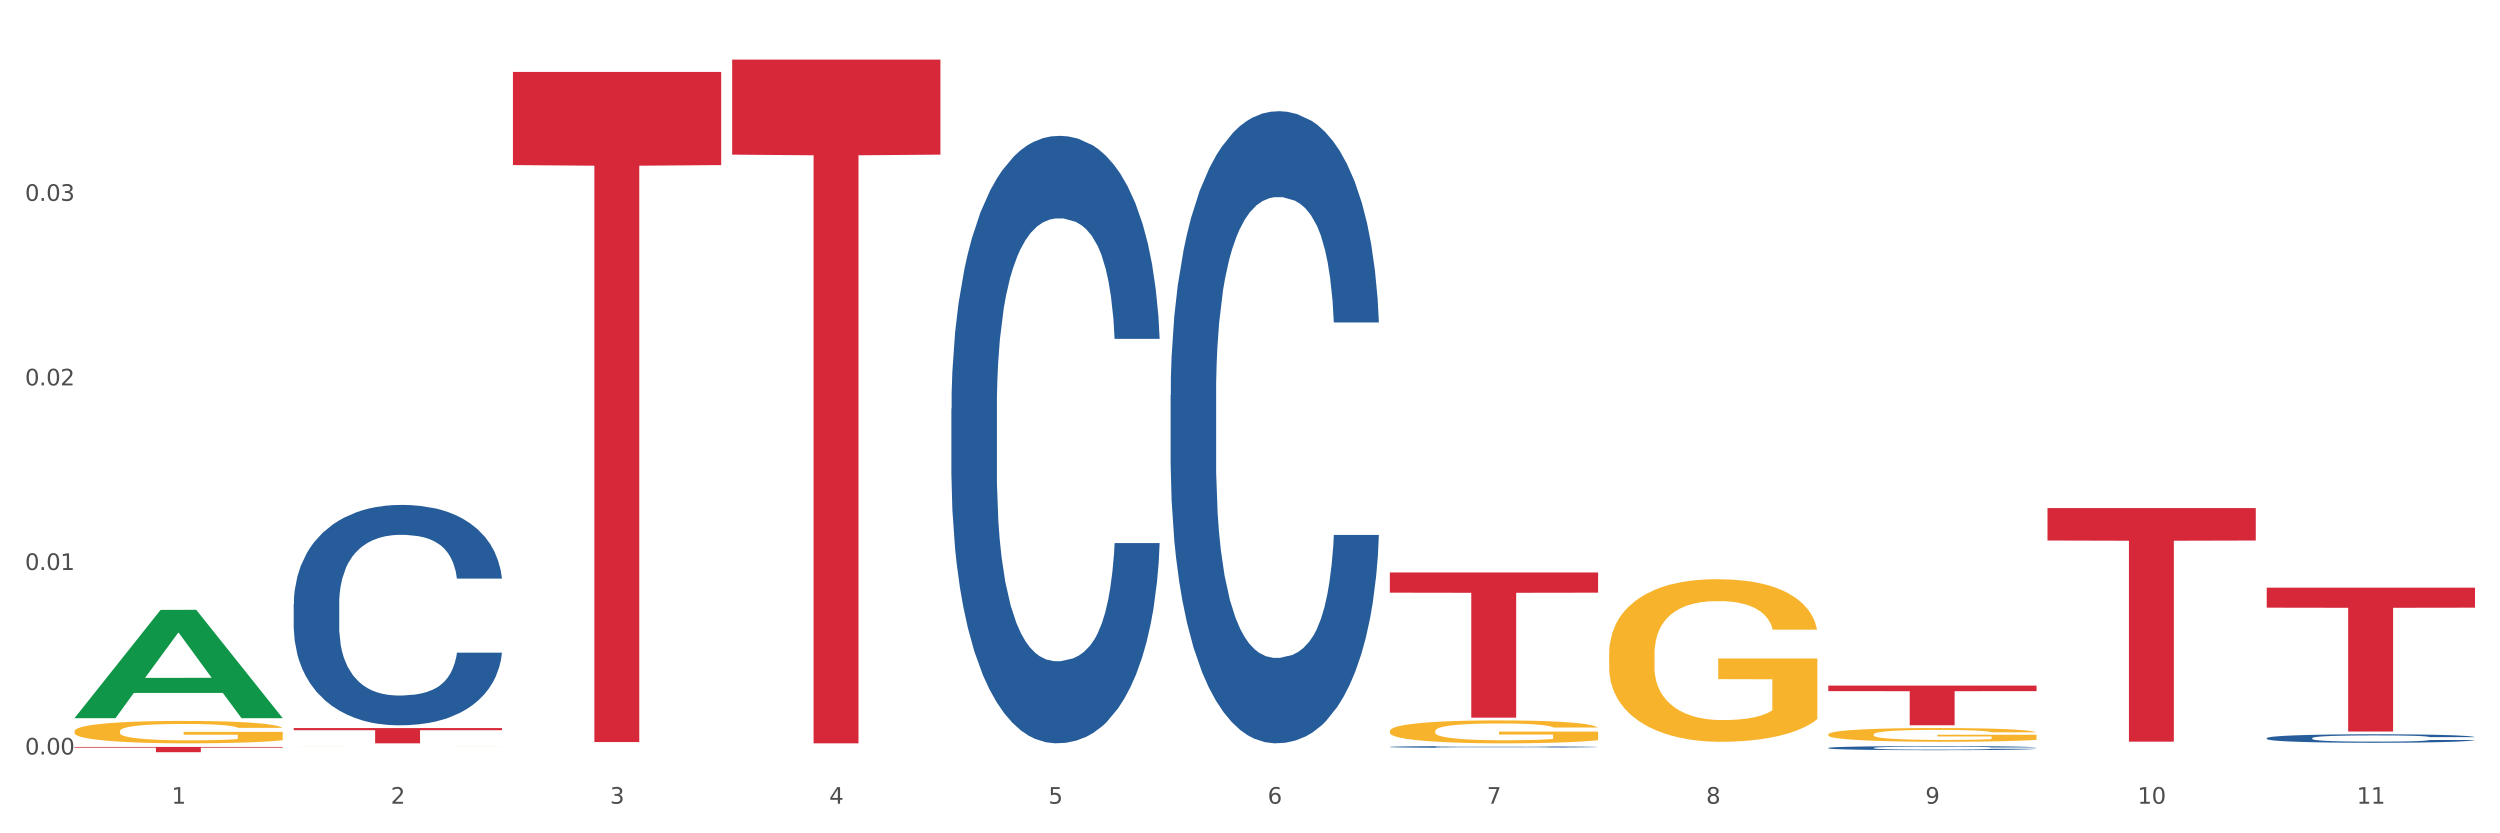 <?xml version="1.0" encoding="utf-8" standalone="no"?>
<!DOCTYPE svg PUBLIC "-//W3C//DTD SVG 1.1//EN"
  "http://www.w3.org/Graphics/SVG/1.1/DTD/svg11.dtd">
<svg xmlns:xlink="http://www.w3.org/1999/xlink" width="1080pt" height="360pt" viewBox="0 0 1080 360" xmlns="http://www.w3.org/2000/svg" version="1.1">
 <rect x="0" y="0" width="1080" height="360" fill="#333333" stroke="none"/>
 <defs>
  <style type="text/css">*{stroke-linejoin: round; stroke-linecap: butt}</style>
 </defs>
 <g id="figure_1">
  <g id="patch_1">
   <path d="M 0 360 
L 1080 360 
L 1080 0 
L 0 0 
z
" style="fill: #ffffff; stroke: #ffffff; stroke-linejoin: miter"/>
  </g>
  <g id="axes_1">
   <g id="matplotlib.axis_1">
    <g id="xtick_1">
     <g id="text_1">
      <!-- 1 -->
      <g style="fill: #4d4d4d" transform="translate(74.106 347.204) scale(0.096 -0.096)">
       <defs>
        <path id="DejaVuSans-31" d="M 794 531 
L 1825 531 
L 1825 4091 
L 703 3866 
L 703 4441 
L 1819 4666 
L 2450 4666 
L 2450 531 
L 3481 531 
L 3481 0 
L 794 0 
L 794 531 
z
" transform="scale(0.016)"/>
       </defs>
       <use xlink:href="#DejaVuSans-31"/>
      </g>
     </g>
    </g>
    <g id="xtick_2">
     <g id="text_2">
      <!-- 2 -->
      <g style="fill: #4d4d4d" transform="translate(168.812 347.204) scale(0.096 -0.096)">
       <defs>
        <path id="DejaVuSans-32" d="M 1228 531 
L 3431 531 
L 3431 0 
L 469 0 
L 469 531 
Q 828 903 1448 1529 
Q 2069 2156 2228 2338 
Q 2531 2678 2651 2914 
Q 2772 3150 2772 3378 
Q 2772 3750 2511 3984 
Q 2250 4219 1831 4219 
Q 1534 4219 1204 4116 
Q 875 4013 500 3803 
L 500 4441 
Q 881 4594 1212 4672 
Q 1544 4750 1819 4750 
Q 2544 4750 2975 4387 
Q 3406 4025 3406 3419 
Q 3406 3131 3298 2873 
Q 3191 2616 2906 2266 
Q 2828 2175 2409 1742 
Q 1991 1309 1228 531 
z
" transform="scale(0.016)"/>
       </defs>
       <use xlink:href="#DejaVuSans-32"/>
      </g>
     </g>
    </g>
    <g id="xtick_3">
     <g id="text_3">
      <!-- 3 -->
      <g style="fill: #4d4d4d" transform="translate(263.517 347.204) scale(0.096 -0.096)">
       <defs>
        <path id="DejaVuSans-33" d="M 2597 2516 
Q 3050 2419 3304 2112 
Q 3559 1806 3559 1356 
Q 3559 666 3084 287 
Q 2609 -91 1734 -91 
Q 1441 -91 1130 -33 
Q 819 25 488 141 
L 488 750 
Q 750 597 1062 519 
Q 1375 441 1716 441 
Q 2309 441 2620 675 
Q 2931 909 2931 1356 
Q 2931 1769 2642 2001 
Q 2353 2234 1838 2234 
L 1294 2234 
L 1294 2753 
L 1863 2753 
Q 2328 2753 2575 2939 
Q 2822 3125 2822 3475 
Q 2822 3834 2567 4026 
Q 2313 4219 1838 4219 
Q 1578 4219 1281 4162 
Q 984 4106 628 3988 
L 628 4550 
Q 988 4650 1302 4700 
Q 1616 4750 1894 4750 
Q 2613 4750 3031 4423 
Q 3450 4097 3450 3541 
Q 3450 3153 3228 2886 
Q 3006 2619 2597 2516 
z
" transform="scale(0.016)"/>
       </defs>
       <use xlink:href="#DejaVuSans-33"/>
      </g>
     </g>
    </g>
    <g id="xtick_4">
     <g id="text_4">
      <!-- 4 -->
      <g style="fill: #4d4d4d" transform="translate(358.223 347.204) scale(0.096 -0.096)">
       <defs>
        <path id="DejaVuSans-34" d="M 2419 4116 
L 825 1625 
L 2419 1625 
L 2419 4116 
z
M 2253 4666 
L 3047 4666 
L 3047 1625 
L 3713 1625 
L 3713 1100 
L 3047 1100 
L 3047 0 
L 2419 0 
L 2419 1100 
L 313 1100 
L 313 1709 
L 2253 4666 
z
" transform="scale(0.016)"/>
       </defs>
       <use xlink:href="#DejaVuSans-34"/>
      </g>
     </g>
    </g>
    <g id="xtick_5">
     <g id="text_5">
      <!-- 5 -->
      <g style="fill: #4d4d4d" transform="translate(452.928 347.204) scale(0.096 -0.096)">
       <defs>
        <path id="DejaVuSans-35" d="M 691 4666 
L 3169 4666 
L 3169 4134 
L 1269 4134 
L 1269 2991 
Q 1406 3038 1543 3061 
Q 1681 3084 1819 3084 
Q 2600 3084 3056 2656 
Q 3513 2228 3513 1497 
Q 3513 744 3044 326 
Q 2575 -91 1722 -91 
Q 1428 -91 1123 -41 
Q 819 9 494 109 
L 494 744 
Q 775 591 1075 516 
Q 1375 441 1709 441 
Q 2250 441 2565 725 
Q 2881 1009 2881 1497 
Q 2881 1984 2565 2268 
Q 2250 2553 1709 2553 
Q 1456 2553 1204 2497 
Q 953 2441 691 2322 
L 691 4666 
z
" transform="scale(0.016)"/>
       </defs>
       <use xlink:href="#DejaVuSans-35"/>
      </g>
     </g>
    </g>
    <g id="xtick_6">
     <g id="text_6">
      <!-- 6 -->
      <g style="fill: #4d4d4d" transform="translate(547.634 347.204) scale(0.096 -0.096)">
       <defs>
        <path id="DejaVuSans-36" d="M 2113 2584 
Q 1688 2584 1439 2293 
Q 1191 2003 1191 1497 
Q 1191 994 1439 701 
Q 1688 409 2113 409 
Q 2538 409 2786 701 
Q 3034 994 3034 1497 
Q 3034 2003 2786 2293 
Q 2538 2584 2113 2584 
z
M 3366 4563 
L 3366 3988 
Q 3128 4100 2886 4159 
Q 2644 4219 2406 4219 
Q 1781 4219 1451 3797 
Q 1122 3375 1075 2522 
Q 1259 2794 1537 2939 
Q 1816 3084 2150 3084 
Q 2853 3084 3261 2657 
Q 3669 2231 3669 1497 
Q 3669 778 3244 343 
Q 2819 -91 2113 -91 
Q 1303 -91 875 529 
Q 447 1150 447 2328 
Q 447 3434 972 4092 
Q 1497 4750 2381 4750 
Q 2619 4750 2861 4703 
Q 3103 4656 3366 4563 
z
" transform="scale(0.016)"/>
       </defs>
       <use xlink:href="#DejaVuSans-36"/>
      </g>
     </g>
    </g>
    <g id="xtick_7">
     <g id="text_7">
      <!-- 7 -->
      <g style="fill: #4d4d4d" transform="translate(642.339 347.204) scale(0.096 -0.096)">
       <defs>
        <path id="DejaVuSans-37" d="M 525 4666 
L 3525 4666 
L 3525 4397 
L 1831 0 
L 1172 0 
L 2766 4134 
L 525 4134 
L 525 4666 
z
" transform="scale(0.016)"/>
       </defs>
       <use xlink:href="#DejaVuSans-37"/>
      </g>
     </g>
    </g>
    <g id="xtick_8">
     <g id="text_8">
      <!-- 8 -->
      <g style="fill: #4d4d4d" transform="translate(737.044 347.204) scale(0.096 -0.096)">
       <defs>
        <path id="DejaVuSans-38" d="M 2034 2216 
Q 1584 2216 1326 1975 
Q 1069 1734 1069 1313 
Q 1069 891 1326 650 
Q 1584 409 2034 409 
Q 2484 409 2743 651 
Q 3003 894 3003 1313 
Q 3003 1734 2745 1975 
Q 2488 2216 2034 2216 
z
M 1403 2484 
Q 997 2584 770 2862 
Q 544 3141 544 3541 
Q 544 4100 942 4425 
Q 1341 4750 2034 4750 
Q 2731 4750 3128 4425 
Q 3525 4100 3525 3541 
Q 3525 3141 3298 2862 
Q 3072 2584 2669 2484 
Q 3125 2378 3379 2068 
Q 3634 1759 3634 1313 
Q 3634 634 3220 271 
Q 2806 -91 2034 -91 
Q 1263 -91 848 271 
Q 434 634 434 1313 
Q 434 1759 690 2068 
Q 947 2378 1403 2484 
z
M 1172 3481 
Q 1172 3119 1398 2916 
Q 1625 2713 2034 2713 
Q 2441 2713 2670 2916 
Q 2900 3119 2900 3481 
Q 2900 3844 2670 4047 
Q 2441 4250 2034 4250 
Q 1625 4250 1398 4047 
Q 1172 3844 1172 3481 
z
" transform="scale(0.016)"/>
       </defs>
       <use xlink:href="#DejaVuSans-38"/>
      </g>
     </g>
    </g>
    <g id="xtick_9">
     <g id="text_9">
      <!-- 9 -->
      <g style="fill: #4d4d4d" transform="translate(831.75 347.204) scale(0.096 -0.096)">
       <defs>
        <path id="DejaVuSans-39" d="M 703 97 
L 703 672 
Q 941 559 1184 500 
Q 1428 441 1663 441 
Q 2288 441 2617 861 
Q 2947 1281 2994 2138 
Q 2813 1869 2534 1725 
Q 2256 1581 1919 1581 
Q 1219 1581 811 2004 
Q 403 2428 403 3163 
Q 403 3881 828 4315 
Q 1253 4750 1959 4750 
Q 2769 4750 3195 4129 
Q 3622 3509 3622 2328 
Q 3622 1225 3098 567 
Q 2575 -91 1691 -91 
Q 1453 -91 1209 -44 
Q 966 3 703 97 
z
M 1959 2075 
Q 2384 2075 2632 2365 
Q 2881 2656 2881 3163 
Q 2881 3666 2632 3958 
Q 2384 4250 1959 4250 
Q 1534 4250 1286 3958 
Q 1038 3666 1038 3163 
Q 1038 2656 1286 2365 
Q 1534 2075 1959 2075 
z
" transform="scale(0.016)"/>
       </defs>
       <use xlink:href="#DejaVuSans-39"/>
      </g>
     </g>
    </g>
    <g id="xtick_10">
     <g id="text_10">
      <!-- 10 -->
      <g style="fill: #4d4d4d" transform="translate(923.401 347.204) scale(0.096 -0.096)">
       <defs>
        <path id="DejaVuSans-30" d="M 2034 4250 
Q 1547 4250 1301 3770 
Q 1056 3291 1056 2328 
Q 1056 1369 1301 889 
Q 1547 409 2034 409 
Q 2525 409 2770 889 
Q 3016 1369 3016 2328 
Q 3016 3291 2770 3770 
Q 2525 4250 2034 4250 
z
M 2034 4750 
Q 2819 4750 3233 4129 
Q 3647 3509 3647 2328 
Q 3647 1150 3233 529 
Q 2819 -91 2034 -91 
Q 1250 -91 836 529 
Q 422 1150 422 2328 
Q 422 3509 836 4129 
Q 1250 4750 2034 4750 
z
" transform="scale(0.016)"/>
       </defs>
       <use xlink:href="#DejaVuSans-31"/>
       <use xlink:href="#DejaVuSans-30" transform="translate(63.623 0)"/>
      </g>
     </g>
    </g>
    <g id="xtick_11">
     <g id="text_11">
      <!-- 11 -->
      <g style="fill: #4d4d4d" transform="translate(1018.107 347.204) scale(0.096 -0.096)">
       <use xlink:href="#DejaVuSans-31"/>
       <use xlink:href="#DejaVuSans-31" transform="translate(63.623 0)"/>
      </g>
     </g>
    </g>
    <g id="xtick_12"/>
    <g id="xtick_13"/>
    <g id="xtick_14"/>
    <g id="xtick_15"/>
    <g id="xtick_16"/>
    <g id="xtick_17"/>
    <g id="xtick_18"/>
    <g id="xtick_19"/>
    <g id="xtick_20"/>
    <g id="xtick_21"/>
   </g>
   <g id="matplotlib.axis_2">
    <g id="ytick_1">
     <g id="text_12">
      <!-- 0.00 -->
      <g style="fill: #4d4d4d" transform="translate(10.8 325.954) scale(0.096 -0.096)">
       <defs>
        <path id="DejaVuSans-2e" d="M 684 794 
L 1344 794 
L 1344 0 
L 684 0 
L 684 794 
z
" transform="scale(0.016)"/>
       </defs>
       <use xlink:href="#DejaVuSans-30"/>
       <use xlink:href="#DejaVuSans-2e" transform="translate(63.623 0)"/>
       <use xlink:href="#DejaVuSans-30" transform="translate(95.41 0)"/>
       <use xlink:href="#DejaVuSans-30" transform="translate(159.033 0)"/>
      </g>
     </g>
    </g>
    <g id="ytick_2">
     <g id="text_13">
      <!-- 0.01 -->
      <g style="fill: #4d4d4d" transform="translate(10.8 246.227) scale(0.096 -0.096)">
       <use xlink:href="#DejaVuSans-30"/>
       <use xlink:href="#DejaVuSans-2e" transform="translate(63.623 0)"/>
       <use xlink:href="#DejaVuSans-30" transform="translate(95.41 0)"/>
       <use xlink:href="#DejaVuSans-31" transform="translate(159.033 0)"/>
      </g>
     </g>
    </g>
    <g id="ytick_3">
     <g id="text_14">
      <!-- 0.02 -->
      <g style="fill: #4d4d4d" transform="translate(10.8 166.5) scale(0.096 -0.096)">
       <use xlink:href="#DejaVuSans-30"/>
       <use xlink:href="#DejaVuSans-2e" transform="translate(63.623 0)"/>
       <use xlink:href="#DejaVuSans-30" transform="translate(95.41 0)"/>
       <use xlink:href="#DejaVuSans-32" transform="translate(159.033 0)"/>
      </g>
     </g>
    </g>
    <g id="ytick_4">
     <g id="text_15">
      <!-- 0.03 -->
      <g style="fill: #4d4d4d" transform="translate(10.8 86.772) scale(0.096 -0.096)">
       <use xlink:href="#DejaVuSans-30"/>
       <use xlink:href="#DejaVuSans-2e" transform="translate(63.623 0)"/>
       <use xlink:href="#DejaVuSans-30" transform="translate(95.41 0)"/>
       <use xlink:href="#DejaVuSans-33" transform="translate(159.033 0)"/>
      </g>
     </g>
    </g>
    <g id="ytick_5"/>
    <g id="ytick_6"/>
    <g id="ytick_7"/>
    <g id="ytick_8"/>
   </g>
   <g id="PolyCollection_1">
    <path d="M 32.175 310.174 
L 32.268 310.13 
L 69.369 263.478 
L 84.766 263.434 
L 122.145 310.261 
L 104.337 310.261 
L 96.267 299.357 
L 57.96 299.357 
L 57.682 299.533 
L 49.891 310.261 
L 32.175 310.261 
L 32.175 310.174 
L 62.783 292.85 
L 91.444 292.806 
L 77.253 273.415 
L 77.067 273.327 
L 76.882 273.459 
L 62.691 292.806 
L 62.783 292.85 
L 32.175 310.174 
z
" clip-path="url(#pe353399422)" style="fill: #109648"/>
    <path d="M 126.88 314.527 
L 216.851 314.527 
L 216.851 315.444 
L 181.46 315.45 
L 181.46 321.121 
L 162.058 321.121 
L 162.058 315.45 
L 126.88 315.444 
L 126.88 314.534 
L 126.88 314.527 
z
" clip-path="url(#pe353399422)" style="fill: #d62839"/>
    <path d="M 32.175 322.668 
L 122.145 322.668 
L 122.145 322.985 
L 86.754 322.987 
L 86.754 324.95 
L 67.353 324.95 
L 67.353 322.987 
L 32.175 322.985 
L 32.175 322.67 
L 32.175 322.668 
z
" clip-path="url(#pe353399422)" style="fill: #d62839"/>
    <path d="M 600.408 247.315 
L 690.378 247.315 
L 690.378 256.03 
L 654.987 256.089 
L 654.987 310.031 
L 635.586 310.031 
L 635.586 256.089 
L 600.408 256.03 
L 600.408 247.374 
L 600.408 247.315 
z
" clip-path="url(#pe353399422)" style="fill: #d62839"/>
    <path d="M 789.819 296.191 
L 879.789 296.191 
L 879.789 298.573 
L 844.398 298.589 
L 844.398 313.328 
L 824.997 313.328 
L 824.997 298.589 
L 789.819 298.573 
L 789.819 296.207 
L 789.819 296.191 
z
" clip-path="url(#pe353399422)" style="fill: #d62839"/>
    <path d="M 884.524 219.481 
L 974.495 219.481 
L 974.495 233.504 
L 939.103 233.599 
L 939.103 320.387 
L 919.702 320.387 
L 919.702 233.599 
L 884.524 233.504 
L 884.524 219.576 
L 884.524 219.481 
z
" clip-path="url(#pe353399422)" style="fill: #d62839"/>
    <path d="M 979.23 253.879 
L 1069.2 253.879 
L 1069.2 262.514 
L 1033.809 262.572 
L 1033.809 316.017 
L 1014.408 316.017 
L 1014.408 262.572 
L 979.23 262.514 
L 979.23 253.937 
L 979.23 253.879 
z
" clip-path="url(#pe353399422)" style="fill: #d62839"/>
    <path d="M 221.586 31.083 
L 311.556 31.083 
L 311.556 71.313 
L 276.165 71.585 
L 276.165 320.576 
L 256.764 320.576 
L 256.764 71.585 
L 221.586 71.313 
L 221.586 31.355 
L 221.586 31.083 
z
" clip-path="url(#pe353399422)" style="fill: #d62839"/>
    <path d="M 979.23 318.855 
L 979.336 318.851 
L 979.336 318.757 
L 979.655 318.63 
L 980.825 318.395 
L 982.314 318.217 
L 984.866 318.009 
L 986.249 317.922 
L 988.057 317.824 
L 991.779 317.667 
L 996.033 317.533 
L 999.01 317.459 
L 1001.244 317.412 
L 1006.242 317.328 
L 1009.114 317.291 
L 1012.091 317.261 
L 1014.644 317.241 
L 1018.898 317.217 
L 1022.301 317.207 
L 1026.236 317.204 
L 1029.532 317.207 
L 1033.893 317.22 
L 1040.273 317.261 
L 1042.719 317.284 
L 1046.016 317.324 
L 1049.419 317.378 
L 1052.184 317.432 
L 1055.375 317.509 
L 1058.672 317.61 
L 1061.862 317.737 
L 1064.095 317.855 
L 1065.903 317.979 
L 1067.498 318.13 
L 1068.668 318.294 
L 1069.2 318.432 
L 1049.738 318.432 
L 1049.207 318.308 
L 1048.143 318.173 
L 1047.08 318.083 
L 1045.91 318.009 
L 1044.102 317.925 
L 1042.507 317.871 
L 1039.848 317.808 
L 1037.402 317.767 
L 1035.381 317.744 
L 1032.935 317.724 
L 1027.724 317.704 
L 1024.002 317.704 
L 1021.663 317.71 
L 1018.791 317.727 
L 1016.345 317.751 
L 1013.474 317.791 
L 1011.24 317.835 
L 1009.007 317.892 
L 1007.731 317.932 
L 1005.817 318.006 
L 1004.541 318.066 
L 1002.839 318.17 
L 1001.882 318.244 
L 1000.18 318.435 
L 999.436 318.576 
L 999.117 318.673 
L 998.904 318.781 
L 998.904 319.304 
L 999.542 319.539 
L 1000.074 319.64 
L 1000.925 319.754 
L 1002.52 319.901 
L 1004.86 320.046 
L 1007.306 320.15 
L 1009.326 320.214 
L 1011.24 320.26 
L 1013.155 320.297 
L 1015.494 320.331 
L 1017.409 320.351 
L 1020.28 320.371 
L 1023.683 320.381 
L 1026.342 320.381 
L 1031.766 320.365 
L 1034.212 320.348 
L 1036.551 320.324 
L 1039.104 320.287 
L 1041.124 320.247 
L 1042.294 320.217 
L 1044.208 320.153 
L 1045.697 320.086 
L 1046.973 320.009 
L 1047.824 319.942 
L 1048.781 319.841 
L 1049.526 319.727 
L 1049.738 319.667 
L 1069.2 319.667 
L 1068.775 319.787 
L 1068.03 319.905 
L 1066.541 320.063 
L 1065.371 320.153 
L 1063.564 320.264 
L 1061.649 320.358 
L 1058.991 320.462 
L 1056.545 320.539 
L 1053.992 320.606 
L 1051.227 320.667 
L 1046.229 320.75 
L 1044.421 320.774 
L 1040.592 320.814 
L 1037.615 320.838 
L 1033.254 320.861 
L 1028.788 320.875 
L 1024.109 320.878 
L 1019.961 320.871 
L 1015.388 320.851 
L 1012.517 320.831 
L 1009.326 320.801 
L 1005.604 320.754 
L 1002.095 320.697 
L 998.798 320.63 
L 995.714 320.552 
L 992.842 320.465 
L 989.12 320.321 
L 986.355 320.18 
L 984.334 320.049 
L 982.952 319.938 
L 981.569 319.797 
L 980.825 319.7 
L 979.655 319.465 
L 979.23 319.247 
L 979.23 318.855 
z
" clip-path="url(#pe353399422)" style="fill: #255c99"/>
    <path d="M 789.819 323.102 
L 789.925 323.1 
L 789.925 323.055 
L 790.244 322.994 
L 791.414 322.88 
L 792.903 322.795 
L 795.455 322.695 
L 796.838 322.653 
L 798.646 322.606 
L 802.368 322.53 
L 806.622 322.465 
L 809.6 322.43 
L 811.833 322.407 
L 816.831 322.367 
L 819.703 322.349 
L 822.68 322.334 
L 825.233 322.325 
L 829.487 322.313 
L 832.89 322.309 
L 836.825 322.307 
L 840.121 322.309 
L 844.482 322.315 
L 850.862 322.334 
L 853.308 322.346 
L 856.605 322.365 
L 860.008 322.391 
L 862.773 322.417 
L 865.964 322.454 
L 869.261 322.502 
L 872.451 322.564 
L 874.684 322.62 
L 876.492 322.68 
L 878.087 322.753 
L 879.257 322.832 
L 879.789 322.898 
L 860.327 322.898 
L 859.796 322.838 
L 858.732 322.774 
L 857.669 322.73 
L 856.499 322.695 
L 854.691 322.654 
L 853.096 322.628 
L 850.437 322.598 
L 847.991 322.578 
L 845.97 322.567 
L 843.524 322.557 
L 838.313 322.548 
L 834.591 322.548 
L 832.252 322.551 
L 829.38 322.559 
L 826.934 322.57 
L 824.063 322.59 
L 821.83 322.611 
L 819.596 322.638 
L 818.32 322.658 
L 816.406 322.693 
L 815.13 322.722 
L 813.428 322.772 
L 812.471 322.808 
L 810.769 322.9 
L 810.025 322.968 
L 809.706 323.015 
L 809.493 323.066 
L 809.493 323.318 
L 810.131 323.431 
L 810.663 323.48 
L 811.514 323.535 
L 813.109 323.606 
L 815.449 323.675 
L 817.895 323.725 
L 819.915 323.756 
L 821.83 323.779 
L 823.744 323.796 
L 826.083 323.813 
L 827.998 323.822 
L 830.869 323.832 
L 834.272 323.837 
L 836.931 323.837 
L 842.355 323.829 
L 844.801 323.821 
L 847.14 323.809 
L 849.693 323.792 
L 851.713 323.772 
L 852.883 323.758 
L 854.797 323.727 
L 856.286 323.695 
L 857.562 323.657 
L 858.413 323.625 
L 859.37 323.577 
L 860.115 323.522 
L 860.327 323.493 
L 879.789 323.493 
L 879.364 323.551 
L 878.619 323.607 
L 877.13 323.683 
L 875.961 323.727 
L 874.153 323.78 
L 872.238 323.825 
L 869.58 323.876 
L 867.134 323.913 
L 864.581 323.945 
L 861.816 323.974 
L 856.818 324.014 
L 855.01 324.026 
L 851.181 324.045 
L 848.204 324.056 
L 843.843 324.068 
L 839.377 324.074 
L 834.698 324.076 
L 830.55 324.073 
L 825.977 324.063 
L 823.106 324.053 
L 819.915 324.039 
L 816.193 324.016 
L 812.684 323.989 
L 809.387 323.956 
L 806.303 323.919 
L 803.431 323.877 
L 799.709 323.808 
L 796.944 323.74 
L 794.924 323.677 
L 793.541 323.624 
L 792.158 323.556 
L 791.414 323.509 
L 790.244 323.396 
L 789.819 323.291 
L 789.819 323.102 
z
" clip-path="url(#pe353399422)" style="fill: #255c99"/>
    <path d="M 600.408 322.652 
L 600.514 322.651 
L 600.514 322.631 
L 600.833 322.605 
L 602.003 322.556 
L 603.492 322.519 
L 606.044 322.475 
L 607.427 322.457 
L 609.235 322.437 
L 612.957 322.404 
L 617.211 322.376 
L 620.189 322.36 
L 622.422 322.35 
L 627.42 322.333 
L 630.292 322.325 
L 633.269 322.319 
L 635.822 322.315 
L 640.076 322.31 
L 643.479 322.308 
L 647.414 322.307 
L 650.71 322.308 
L 655.071 322.311 
L 661.451 322.319 
L 663.897 322.324 
L 667.194 322.332 
L 670.597 322.343 
L 673.362 322.355 
L 676.553 322.371 
L 679.85 322.392 
L 683.04 322.418 
L 685.273 322.443 
L 687.081 322.469 
L 688.677 322.5 
L 689.846 322.535 
L 690.378 322.563 
L 670.916 322.563 
L 670.385 322.537 
L 669.321 322.509 
L 668.258 322.491 
L 667.088 322.475 
L 665.28 322.458 
L 663.685 322.446 
L 661.026 322.433 
L 658.58 322.425 
L 656.559 322.42 
L 654.113 322.416 
L 648.902 322.411 
L 645.18 322.411 
L 642.841 322.413 
L 639.969 322.416 
L 637.523 322.421 
L 634.652 322.43 
L 632.419 322.439 
L 630.185 322.451 
L 628.909 322.459 
L 626.995 322.474 
L 625.719 322.487 
L 624.017 322.509 
L 623.06 322.524 
L 621.358 322.564 
L 620.614 322.594 
L 620.295 322.614 
L 620.082 322.636 
L 620.082 322.746 
L 620.72 322.795 
L 621.252 322.816 
L 622.103 322.839 
L 623.698 322.87 
L 626.038 322.9 
L 628.484 322.922 
L 630.504 322.935 
L 632.419 322.945 
L 634.333 322.953 
L 636.672 322.96 
L 638.587 322.964 
L 641.458 322.968 
L 644.861 322.97 
L 647.52 322.97 
L 652.944 322.967 
L 655.39 322.963 
L 657.729 322.958 
L 660.282 322.951 
L 662.302 322.942 
L 663.472 322.936 
L 665.386 322.923 
L 666.875 322.909 
L 668.151 322.893 
L 669.002 322.879 
L 669.959 322.858 
L 670.704 322.834 
L 670.916 322.821 
L 690.378 322.821 
L 689.953 322.846 
L 689.208 322.871 
L 687.719 322.904 
L 686.55 322.923 
L 684.742 322.946 
L 682.827 322.965 
L 680.169 322.987 
L 677.723 323.003 
L 675.17 323.017 
L 672.405 323.03 
L 667.407 323.047 
L 665.599 323.052 
L 661.771 323.061 
L 658.793 323.066 
L 654.433 323.071 
L 649.966 323.073 
L 645.287 323.074 
L 641.139 323.073 
L 636.566 323.068 
L 633.695 323.064 
L 630.504 323.058 
L 626.782 323.048 
L 623.273 323.036 
L 619.976 323.022 
L 616.892 323.006 
L 614.02 322.988 
L 610.298 322.958 
L 607.533 322.928 
L 605.513 322.901 
L 604.13 322.878 
L 602.748 322.848 
L 602.003 322.828 
L 600.833 322.779 
L 600.408 322.734 
L 600.408 322.652 
z
" clip-path="url(#pe353399422)" style="fill: #255c99"/>
    <path d="M 505.702 170.737 
L 505.809 170.487 
L 505.809 163.504 
L 506.128 154.027 
L 507.298 136.57 
L 508.786 123.352 
L 511.339 107.889 
L 512.721 101.405 
L 514.529 94.173 
L 518.251 82.451 
L 522.505 72.476 
L 525.483 66.989 
L 527.716 63.497 
L 532.715 57.263 
L 535.586 54.519 
L 538.564 52.275 
L 541.116 50.778 
L 545.37 49.033 
L 548.773 48.284 
L 552.708 48.035 
L 556.005 48.284 
L 560.365 49.282 
L 566.746 52.275 
L 569.192 54.02 
L 572.489 57.013 
L 575.892 61.003 
L 578.657 64.994 
L 581.847 70.73 
L 585.144 78.212 
L 588.335 87.689 
L 590.568 96.417 
L 592.376 105.645 
L 593.971 116.868 
L 595.141 129.088 
L 595.673 139.313 
L 576.211 139.313 
L 575.679 130.085 
L 574.616 120.11 
L 573.552 113.376 
L 572.382 107.889 
L 570.575 101.655 
L 568.979 97.664 
L 566.321 92.926 
L 563.875 89.933 
L 561.854 88.187 
L 559.408 86.691 
L 554.197 85.195 
L 550.475 85.195 
L 548.135 85.693 
L 545.264 86.94 
L 542.818 88.686 
L 539.946 91.679 
L 537.713 94.921 
L 535.48 99.161 
L 534.204 102.153 
L 532.289 107.64 
L 531.013 112.129 
L 529.312 119.86 
L 528.354 125.347 
L 526.653 139.562 
L 525.908 150.037 
L 525.589 157.269 
L 525.377 165.25 
L 525.377 204.155 
L 526.015 221.613 
L 526.547 229.095 
L 527.397 237.574 
L 528.993 248.547 
L 531.332 259.271 
L 533.778 267.002 
L 535.799 271.741 
L 537.713 275.232 
L 539.627 277.976 
L 541.967 280.47 
L 543.881 281.966 
L 546.753 283.462 
L 550.156 284.211 
L 552.814 284.211 
L 558.238 282.964 
L 560.684 281.717 
L 563.024 279.971 
L 565.576 277.228 
L 567.597 274.235 
L 568.767 271.99 
L 570.681 267.252 
L 572.17 262.264 
L 573.446 256.528 
L 574.297 251.54 
L 575.254 244.058 
L 575.998 235.579 
L 576.211 231.09 
L 595.673 231.09 
L 595.247 240.068 
L 594.503 248.797 
L 593.014 260.518 
L 591.844 267.252 
L 590.036 275.482 
L 588.122 282.465 
L 585.463 290.196 
L 583.017 295.932 
L 580.465 300.92 
L 577.7 305.409 
L 572.701 311.644 
L 570.894 313.39 
L 567.065 316.382 
L 564.087 318.128 
L 559.727 319.874 
L 555.26 320.871 
L 550.581 321.121 
L 546.434 320.622 
L 541.861 319.126 
L 538.989 317.629 
L 535.799 315.385 
L 532.077 311.893 
L 528.567 307.654 
L 525.27 302.666 
L 522.186 296.93 
L 519.315 290.445 
L 515.593 279.722 
L 512.828 269.247 
L 510.807 259.521 
L 509.425 251.291 
L 508.042 240.816 
L 507.298 233.584 
L 506.128 216.126 
L 505.702 199.916 
L 505.702 170.737 
z
" clip-path="url(#pe353399422)" style="fill: #255c99"/>
    <path d="M 410.997 176.598 
L 411.103 176.359 
L 411.103 169.648 
L 411.422 160.54 
L 412.592 143.763 
L 414.081 131.061 
L 416.633 116.201 
L 418.016 109.97 
L 419.824 103.019 
L 423.546 91.755 
L 427.8 82.168 
L 430.778 76.895 
L 433.011 73.539 
L 438.009 67.548 
L 440.881 64.911 
L 443.858 62.754 
L 446.411 61.316 
L 450.665 59.638 
L 454.068 58.919 
L 458.003 58.68 
L 461.299 58.919 
L 465.66 59.878 
L 472.041 62.754 
L 474.487 64.432 
L 477.783 67.308 
L 481.186 71.143 
L 483.951 74.977 
L 487.142 80.49 
L 490.439 87.68 
L 493.629 96.788 
L 495.862 105.176 
L 497.67 114.044 
L 499.266 124.829 
L 500.435 136.573 
L 500.967 146.4 
L 481.505 146.4 
L 480.974 137.532 
L 479.91 127.945 
L 478.847 121.474 
L 477.677 116.201 
L 475.869 110.209 
L 474.274 106.375 
L 471.615 101.821 
L 469.169 98.945 
L 467.149 97.267 
L 464.703 95.829 
L 459.491 94.391 
L 455.769 94.391 
L 453.43 94.87 
L 450.558 96.069 
L 448.112 97.746 
L 445.241 100.622 
L 443.008 103.738 
L 440.774 107.813 
L 439.498 110.689 
L 437.584 115.961 
L 436.308 120.276 
L 434.606 127.705 
L 433.649 132.978 
L 431.947 146.639 
L 431.203 156.706 
L 430.884 163.656 
L 430.671 171.326 
L 430.671 208.715 
L 431.309 225.492 
L 431.841 232.682 
L 432.692 240.831 
L 434.287 251.376 
L 436.627 261.682 
L 439.073 269.112 
L 441.093 273.666 
L 443.008 277.021 
L 444.922 279.658 
L 447.262 282.054 
L 449.176 283.492 
L 452.047 284.93 
L 455.45 285.649 
L 458.109 285.649 
L 463.533 284.451 
L 465.979 283.253 
L 468.318 281.575 
L 470.871 278.939 
L 472.891 276.062 
L 474.061 273.905 
L 475.975 269.352 
L 477.464 264.558 
L 478.74 259.046 
L 479.591 254.252 
L 480.548 247.062 
L 481.293 238.913 
L 481.505 234.599 
L 500.967 234.599 
L 500.542 243.227 
L 499.797 251.616 
L 498.308 262.88 
L 497.139 269.352 
L 495.331 277.261 
L 493.416 283.972 
L 490.758 291.401 
L 488.312 296.914 
L 485.759 301.707 
L 482.994 306.021 
L 477.996 312.013 
L 476.188 313.691 
L 472.36 316.567 
L 469.382 318.245 
L 465.022 319.922 
L 460.555 320.881 
L 455.876 321.121 
L 451.728 320.641 
L 447.155 319.203 
L 444.284 317.765 
L 441.093 315.608 
L 437.371 312.253 
L 433.862 308.179 
L 430.565 303.385 
L 427.481 297.873 
L 424.609 291.641 
L 420.887 281.335 
L 418.122 271.269 
L 416.102 261.922 
L 414.719 254.013 
L 413.337 243.946 
L 412.592 236.996 
L 411.422 220.219 
L 410.997 204.64 
L 410.997 176.598 
z
" clip-path="url(#pe353399422)" style="fill: #255c99"/>
    <path d="M 126.88 260.901 
L 126.987 260.814 
L 126.987 258.379 
L 127.306 255.074 
L 128.476 248.987 
L 129.965 244.377 
L 132.517 238.986 
L 133.899 236.725 
L 135.707 234.203 
L 139.43 230.115 
L 143.683 226.637 
L 146.661 224.723 
L 148.894 223.506 
L 153.893 221.332 
L 156.764 220.375 
L 159.742 219.592 
L 162.294 219.071 
L 166.548 218.462 
L 169.951 218.201 
L 173.886 218.114 
L 177.183 218.201 
L 181.543 218.549 
L 187.924 219.592 
L 190.37 220.201 
L 193.667 221.245 
L 197.07 222.636 
L 199.835 224.028 
L 203.025 226.028 
L 206.322 228.637 
L 209.513 231.941 
L 211.746 234.985 
L 213.554 238.203 
L 215.149 242.116 
L 216.319 246.378 
L 216.851 249.943 
L 197.389 249.943 
L 196.857 246.726 
L 195.794 243.247 
L 194.73 240.899 
L 193.561 238.986 
L 191.753 236.811 
L 190.157 235.42 
L 187.499 233.768 
L 185.053 232.724 
L 183.032 232.115 
L 180.586 231.594 
L 175.375 231.072 
L 171.653 231.072 
L 169.313 231.246 
L 166.442 231.681 
L 163.996 232.289 
L 161.124 233.333 
L 158.891 234.463 
L 156.658 235.942 
L 155.382 236.985 
L 153.467 238.899 
L 152.191 240.464 
L 150.49 243.16 
L 149.533 245.073 
L 147.831 250.03 
L 147.087 253.683 
L 146.768 256.205 
L 146.555 258.988 
L 146.555 272.554 
L 147.193 278.642 
L 147.725 281.251 
L 148.575 284.208 
L 150.171 288.034 
L 152.51 291.774 
L 154.956 294.47 
L 156.977 296.122 
L 158.891 297.34 
L 160.805 298.296 
L 163.145 299.166 
L 165.059 299.688 
L 167.931 300.209 
L 171.334 300.47 
L 173.993 300.47 
L 179.416 300.035 
L 181.862 299.601 
L 184.202 298.992 
L 186.754 298.035 
L 188.775 296.992 
L 189.945 296.209 
L 191.859 294.557 
L 193.348 292.817 
L 194.624 290.817 
L 195.475 289.078 
L 196.432 286.469 
L 197.176 283.512 
L 197.389 281.947 
L 216.851 281.947 
L 216.425 285.077 
L 215.681 288.121 
L 214.192 292.209 
L 213.022 294.557 
L 211.214 297.427 
L 209.3 299.862 
L 206.641 302.557 
L 204.195 304.558 
L 201.643 306.297 
L 198.878 307.862 
L 193.88 310.037 
L 192.072 310.645 
L 188.243 311.689 
L 185.265 312.298 
L 180.905 312.906 
L 176.439 313.254 
L 171.759 313.341 
L 167.612 313.167 
L 163.039 312.646 
L 160.167 312.124 
L 156.977 311.341 
L 153.255 310.123 
L 149.745 308.645 
L 146.448 306.906 
L 143.364 304.906 
L 140.493 302.644 
L 136.771 298.905 
L 134.006 295.252 
L 131.985 291.861 
L 130.603 288.991 
L 129.22 285.338 
L 128.476 282.816 
L 127.306 276.729 
L 126.88 271.076 
L 126.88 260.901 
z
" clip-path="url(#pe353399422)" style="fill: #255c99"/>
    <path d="M 316.291 25.759 
L 406.262 25.759 
L 406.262 66.805 
L 370.871 67.082 
L 370.871 321.121 
L 351.469 321.121 
L 351.469 67.082 
L 316.291 66.805 
L 316.291 26.037 
L 316.291 25.759 
z
" clip-path="url(#pe353399422)" style="fill: #d62839"/>
    <path d="M 32.175 315.918 
L 32.281 315.909 
L 32.281 315.591 
L 32.494 315.317 
L 33.556 314.654 
L 35.149 314.107 
L 36.318 313.815 
L 37.486 313.577 
L 38.867 313.338 
L 40.567 313.091 
L 43.647 312.729 
L 45.559 312.543 
L 47.896 312.349 
L 52.145 312.066 
L 55.225 311.907 
L 58.412 311.775 
L 63.617 311.615 
L 67.016 311.545 
L 70.627 311.492 
L 74.983 311.456 
L 78.275 311.448 
L 85.499 311.474 
L 91.659 311.554 
L 94.634 311.615 
L 98.458 311.722 
L 100.476 311.792 
L 103.769 311.934 
L 107.168 312.119 
L 109.505 312.278 
L 113.01 312.578 
L 115.666 312.879 
L 118.109 313.25 
L 119.383 313.506 
L 120.339 313.744 
L 121.189 314.018 
L 122.039 314.451 
L 102.919 314.451 
L 102.175 314.142 
L 101.007 313.85 
L 99.307 313.568 
L 97.82 313.391 
L 95.271 313.17 
L 92.934 313.029 
L 90.491 312.923 
L 87.517 312.835 
L 85.18 312.79 
L 81.887 312.755 
L 75.407 312.764 
L 71.052 312.835 
L 68.078 312.923 
L 66.166 313.002 
L 64.467 313.091 
L 62.555 313.214 
L 60.324 313.4 
L 58.731 313.568 
L 57.137 313.78 
L 55.863 313.992 
L 54.694 314.239 
L 53.738 314.504 
L 52.995 314.778 
L 52.357 315.114 
L 51.826 315.67 
L 51.826 316.881 
L 52.039 317.154 
L 52.57 317.517 
L 53.207 317.79 
L 54.269 318.117 
L 55.225 318.338 
L 57.031 318.656 
L 59.049 318.921 
L 60.643 319.089 
L 62.236 319.23 
L 64.998 319.425 
L 68.078 319.584 
L 70.734 319.681 
L 74.345 319.769 
L 76.788 319.805 
L 78.913 319.822 
L 84.118 319.822 
L 87.835 319.796 
L 91.978 319.734 
L 95.165 319.654 
L 97.82 319.557 
L 100.795 319.398 
L 102.707 319.248 
L 102.707 317.402 
L 79.338 317.393 
L 79.338 316.165 
L 122.145 316.165 
L 122.145 319.769 
L 120.339 319.955 
L 118.321 320.123 
L 116.197 320.273 
L 113.01 320.458 
L 109.186 320.635 
L 105.787 320.759 
L 102.175 320.865 
L 97.927 320.962 
L 92.403 321.05 
L 89.004 321.085 
L 84.755 321.112 
L 79.763 321.121 
L 75.407 321.103 
L 71.159 321.059 
L 66.697 320.979 
L 62.342 320.865 
L 59.049 320.75 
L 55.756 320.608 
L 52.251 320.423 
L 49.489 320.246 
L 47.365 320.087 
L 45.028 319.884 
L 42.479 319.619 
L 40.567 319.381 
L 38.867 319.133 
L 37.061 318.815 
L 35.787 318.541 
L 34.512 318.197 
L 33.768 317.941 
L 32.919 317.543 
L 32.281 316.987 
L 32.175 315.918 
z
" clip-path="url(#pe353399422)" style="fill: #f7b32b"/>
    <path d="M 126.88 322.321 
L 126.987 322.321 
L 126.987 322.32 
L 127.199 322.319 
L 128.261 322.317 
L 129.855 322.315 
L 131.023 322.314 
L 132.192 322.314 
L 133.572 322.313 
L 135.272 322.312 
L 138.352 322.311 
L 140.264 322.31 
L 142.601 322.31 
L 146.85 322.309 
L 149.931 322.308 
L 153.117 322.308 
L 158.322 322.308 
L 161.721 322.307 
L 165.333 322.307 
L 169.688 322.307 
L 172.981 322.307 
L 180.204 322.307 
L 186.365 322.307 
L 189.339 322.308 
L 193.163 322.308 
L 195.181 322.308 
L 198.474 322.309 
L 201.873 322.309 
L 204.21 322.31 
L 207.716 322.31 
L 210.371 322.311 
L 212.814 322.313 
L 214.089 322.313 
L 215.045 322.314 
L 215.895 322.315 
L 216.744 322.316 
L 197.624 322.316 
L 196.881 322.315 
L 195.712 322.314 
L 194.013 322.314 
L 192.526 322.313 
L 189.976 322.312 
L 187.64 322.312 
L 185.196 322.312 
L 182.222 322.311 
L 179.885 322.311 
L 176.592 322.311 
L 170.113 322.311 
L 165.758 322.311 
L 162.784 322.312 
L 160.872 322.312 
L 159.172 322.312 
L 157.26 322.312 
L 155.029 322.313 
L 153.436 322.314 
L 151.843 322.314 
L 150.568 322.315 
L 149.4 322.316 
L 148.444 322.316 
L 147.7 322.317 
L 147.063 322.318 
L 146.532 322.32 
L 146.532 322.324 
L 146.744 322.325 
L 147.275 322.326 
L 147.912 322.326 
L 148.975 322.327 
L 149.931 322.328 
L 151.736 322.329 
L 153.755 322.33 
L 155.348 322.33 
L 156.941 322.331 
L 159.703 322.332 
L 162.784 322.332 
L 165.439 322.332 
L 169.051 322.333 
L 171.494 322.333 
L 173.618 322.333 
L 178.823 322.333 
L 182.541 322.333 
L 186.684 322.332 
L 189.87 322.332 
L 192.526 322.332 
L 195.5 322.331 
L 197.412 322.331 
L 197.412 322.325 
L 174.043 322.325 
L 174.043 322.322 
L 216.851 322.322 
L 216.851 322.333 
L 215.045 322.333 
L 213.027 322.334 
L 210.902 322.334 
L 207.716 322.335 
L 203.892 322.335 
L 200.492 322.336 
L 196.881 322.336 
L 192.632 322.336 
L 187.108 322.337 
L 183.709 322.337 
L 179.46 322.337 
L 174.468 322.337 
L 170.113 322.337 
L 165.864 322.337 
L 161.403 322.336 
L 157.048 322.336 
L 153.755 322.336 
L 150.462 322.335 
L 146.956 322.335 
L 144.195 322.334 
L 142.07 322.334 
L 139.733 322.333 
L 137.184 322.332 
L 135.272 322.331 
L 133.572 322.331 
L 131.767 322.33 
L 130.492 322.329 
L 129.217 322.328 
L 128.474 322.327 
L 127.624 322.326 
L 126.987 322.324 
L 126.88 322.321 
z
" clip-path="url(#pe353399422)" style="fill: #f7b32b"/>
    <path d="M 695.113 282.674 
L 695.22 282.61 
L 695.22 280.3 
L 695.432 278.311 
L 696.494 273.5 
L 698.088 269.522 
L 699.256 267.405 
L 700.424 265.672 
L 701.805 263.94 
L 703.505 262.144 
L 706.585 259.513 
L 708.497 258.166 
L 710.834 256.755 
L 715.083 254.702 
L 718.164 253.547 
L 721.35 252.584 
L 726.555 251.43 
L 729.954 250.916 
L 733.566 250.531 
L 737.921 250.275 
L 741.214 250.211 
L 748.437 250.403 
L 754.598 250.981 
L 757.572 251.43 
L 761.396 252.2 
L 763.414 252.713 
L 766.707 253.739 
L 770.106 255.087 
L 772.443 256.241 
L 775.948 258.423 
L 778.604 260.604 
L 781.047 263.299 
L 782.322 265.159 
L 783.278 266.891 
L 784.128 268.88 
L 784.977 272.024 
L 765.857 272.024 
L 765.114 269.779 
L 763.945 267.661 
L 762.246 265.608 
L 760.759 264.325 
L 758.209 262.721 
L 755.872 261.695 
L 753.429 260.925 
L 750.455 260.283 
L 748.118 259.963 
L 744.825 259.706 
L 738.346 259.77 
L 733.991 260.283 
L 731.016 260.925 
L 729.104 261.502 
L 727.405 262.144 
L 725.493 263.042 
L 723.262 264.389 
L 721.669 265.608 
L 720.076 267.148 
L 718.801 268.688 
L 717.632 270.484 
L 716.676 272.409 
L 715.933 274.398 
L 715.296 276.836 
L 714.764 280.878 
L 714.764 289.667 
L 714.977 291.656 
L 715.508 294.286 
L 716.145 296.275 
L 717.208 298.649 
L 718.164 300.253 
L 719.969 302.563 
L 721.988 304.487 
L 723.581 305.706 
L 725.174 306.733 
L 727.936 308.144 
L 731.016 309.299 
L 733.672 310.005 
L 737.284 310.646 
L 739.727 310.903 
L 741.851 311.031 
L 747.056 311.031 
L 750.774 310.839 
L 754.916 310.39 
L 758.103 309.812 
L 760.759 309.107 
L 763.733 307.952 
L 765.645 306.861 
L 765.645 293.452 
L 742.276 293.388 
L 742.276 284.47 
L 785.084 284.47 
L 785.084 310.646 
L 783.278 311.994 
L 781.26 313.213 
L 779.135 314.303 
L 775.948 315.651 
L 772.124 316.934 
L 768.725 317.832 
L 765.114 318.602 
L 760.865 319.308 
L 755.341 319.949 
L 751.942 320.206 
L 747.693 320.398 
L 742.701 320.462 
L 738.346 320.334 
L 734.097 320.013 
L 729.636 319.436 
L 725.28 318.602 
L 721.988 317.768 
L 718.695 316.741 
L 715.189 315.394 
L 712.428 314.111 
L 710.303 312.956 
L 707.966 311.48 
L 705.417 309.556 
L 703.505 307.823 
L 701.805 306.027 
L 700 303.717 
L 698.725 301.729 
L 697.45 299.226 
L 696.707 297.366 
L 695.857 294.479 
L 695.22 290.437 
L 695.113 282.674 
z
" clip-path="url(#pe353399422)" style="fill: #f7b32b"/>
    <path d="M 789.819 317.254 
L 789.925 317.249 
L 789.925 317.054 
L 790.138 316.886 
L 791.2 316.48 
L 792.793 316.144 
L 793.962 315.966 
L 795.13 315.82 
L 796.511 315.673 
L 798.21 315.522 
L 801.291 315.3 
L 803.203 315.186 
L 805.54 315.067 
L 809.789 314.894 
L 812.869 314.796 
L 816.056 314.715 
L 821.261 314.618 
L 824.66 314.574 
L 828.271 314.542 
L 832.626 314.52 
L 835.919 314.515 
L 843.142 314.531 
L 849.303 314.58 
L 852.277 314.618 
L 856.101 314.683 
L 858.12 314.726 
L 861.413 314.812 
L 864.812 314.926 
L 867.149 315.024 
L 870.654 315.208 
L 873.309 315.392 
L 875.753 315.619 
L 877.027 315.776 
L 877.983 315.922 
L 878.833 316.09 
L 879.683 316.356 
L 860.563 316.356 
L 859.819 316.166 
L 858.651 315.987 
L 856.951 315.814 
L 855.464 315.706 
L 852.915 315.571 
L 850.578 315.484 
L 848.135 315.419 
L 845.161 315.365 
L 842.824 315.338 
L 839.531 315.316 
L 833.051 315.321 
L 828.696 315.365 
L 825.722 315.419 
L 823.81 315.468 
L 822.11 315.522 
L 820.198 315.598 
L 817.968 315.711 
L 816.374 315.814 
L 814.781 315.944 
L 813.506 316.074 
L 812.338 316.226 
L 811.382 316.388 
L 810.638 316.556 
L 810.001 316.762 
L 809.47 317.103 
L 809.47 317.845 
L 809.682 318.013 
L 810.213 318.235 
L 810.851 318.402 
L 811.913 318.603 
L 812.869 318.738 
L 814.675 318.933 
L 816.693 319.095 
L 818.286 319.198 
L 819.88 319.285 
L 822.641 319.404 
L 825.722 319.502 
L 828.377 319.561 
L 831.989 319.615 
L 834.432 319.637 
L 836.557 319.648 
L 841.761 319.648 
L 845.479 319.632 
L 849.622 319.594 
L 852.809 319.545 
L 855.464 319.485 
L 858.438 319.388 
L 860.35 319.296 
L 860.35 318.164 
L 836.981 318.159 
L 836.981 317.406 
L 879.789 317.406 
L 879.789 319.615 
L 877.983 319.729 
L 875.965 319.832 
L 873.841 319.924 
L 870.654 320.038 
L 866.83 320.146 
L 863.431 320.222 
L 859.819 320.287 
L 855.57 320.346 
L 850.047 320.4 
L 846.648 320.422 
L 842.399 320.438 
L 837.406 320.444 
L 833.051 320.433 
L 828.802 320.406 
L 824.341 320.357 
L 819.986 320.287 
L 816.693 320.216 
L 813.4 320.13 
L 809.895 320.016 
L 807.133 319.908 
L 805.009 319.81 
L 802.672 319.686 
L 800.122 319.523 
L 798.21 319.377 
L 796.511 319.225 
L 794.705 319.03 
L 793.43 318.863 
L 792.156 318.651 
L 791.412 318.494 
L 790.562 318.251 
L 789.925 317.91 
L 789.819 317.254 
z
" clip-path="url(#pe353399422)" style="fill: #f7b32b"/>
    <path d="M 600.408 315.794 
L 600.514 315.785 
L 600.514 315.459 
L 600.727 315.179 
L 601.789 314.5 
L 603.382 313.939 
L 604.551 313.641 
L 605.719 313.397 
L 607.1 313.153 
L 608.799 312.899 
L 611.88 312.528 
L 613.792 312.339 
L 616.129 312.14 
L 620.378 311.85 
L 623.458 311.687 
L 626.645 311.552 
L 631.85 311.389 
L 635.249 311.316 
L 638.86 311.262 
L 643.215 311.226 
L 646.508 311.217 
L 653.731 311.244 
L 659.892 311.326 
L 662.867 311.389 
L 666.691 311.497 
L 668.709 311.57 
L 672.002 311.714 
L 675.401 311.904 
L 677.738 312.067 
L 681.243 312.375 
L 683.899 312.682 
L 686.342 313.062 
L 687.616 313.324 
L 688.572 313.569 
L 689.422 313.849 
L 690.272 314.292 
L 671.152 314.292 
L 670.408 313.976 
L 669.24 313.677 
L 667.54 313.388 
L 666.053 313.207 
L 663.504 312.981 
L 661.167 312.836 
L 658.724 312.727 
L 655.75 312.637 
L 653.413 312.592 
L 650.12 312.556 
L 643.64 312.565 
L 639.285 312.637 
L 636.311 312.727 
L 634.399 312.809 
L 632.699 312.899 
L 630.787 313.026 
L 628.557 313.216 
L 626.963 313.388 
L 625.37 313.605 
L 624.095 313.822 
L 622.927 314.075 
L 621.971 314.346 
L 621.227 314.627 
L 620.59 314.97 
L 620.059 315.54 
L 620.059 316.779 
L 620.271 317.06 
L 620.803 317.431 
L 621.44 317.711 
L 622.502 318.046 
L 623.458 318.272 
L 625.264 318.597 
L 627.282 318.869 
L 628.875 319.041 
L 630.469 319.185 
L 633.231 319.384 
L 636.311 319.547 
L 638.967 319.647 
L 642.578 319.737 
L 645.021 319.773 
L 647.146 319.791 
L 652.351 319.791 
L 656.068 319.764 
L 660.211 319.701 
L 663.398 319.619 
L 666.053 319.52 
L 669.027 319.357 
L 670.939 319.203 
L 670.939 317.313 
L 647.571 317.304 
L 647.571 316.047 
L 690.378 316.047 
L 690.378 319.737 
L 688.572 319.927 
L 686.554 320.099 
L 684.43 320.253 
L 681.243 320.442 
L 677.419 320.623 
L 674.02 320.75 
L 670.408 320.859 
L 666.159 320.958 
L 660.636 321.048 
L 657.237 321.085 
L 652.988 321.112 
L 647.995 321.121 
L 643.64 321.103 
L 639.391 321.058 
L 634.93 320.976 
L 630.575 320.859 
L 627.282 320.741 
L 623.989 320.596 
L 620.484 320.406 
L 617.722 320.225 
L 615.598 320.063 
L 613.261 319.855 
L 610.711 319.583 
L 608.799 319.339 
L 607.1 319.086 
L 605.294 318.76 
L 604.019 318.48 
L 602.745 318.127 
L 602.001 317.865 
L 601.151 317.458 
L 600.514 316.888 
L 600.408 315.794 
z
" clip-path="url(#pe353399422)" style="fill: #f7b32b"/>
   </g>
  </g>
 </g>
 <defs>
  <clipPath id="pe353399422">
   <rect x="32.175" y="10.8" width="1037.025" height="329.109"/>
  </clipPath>
 </defs>
</svg>
